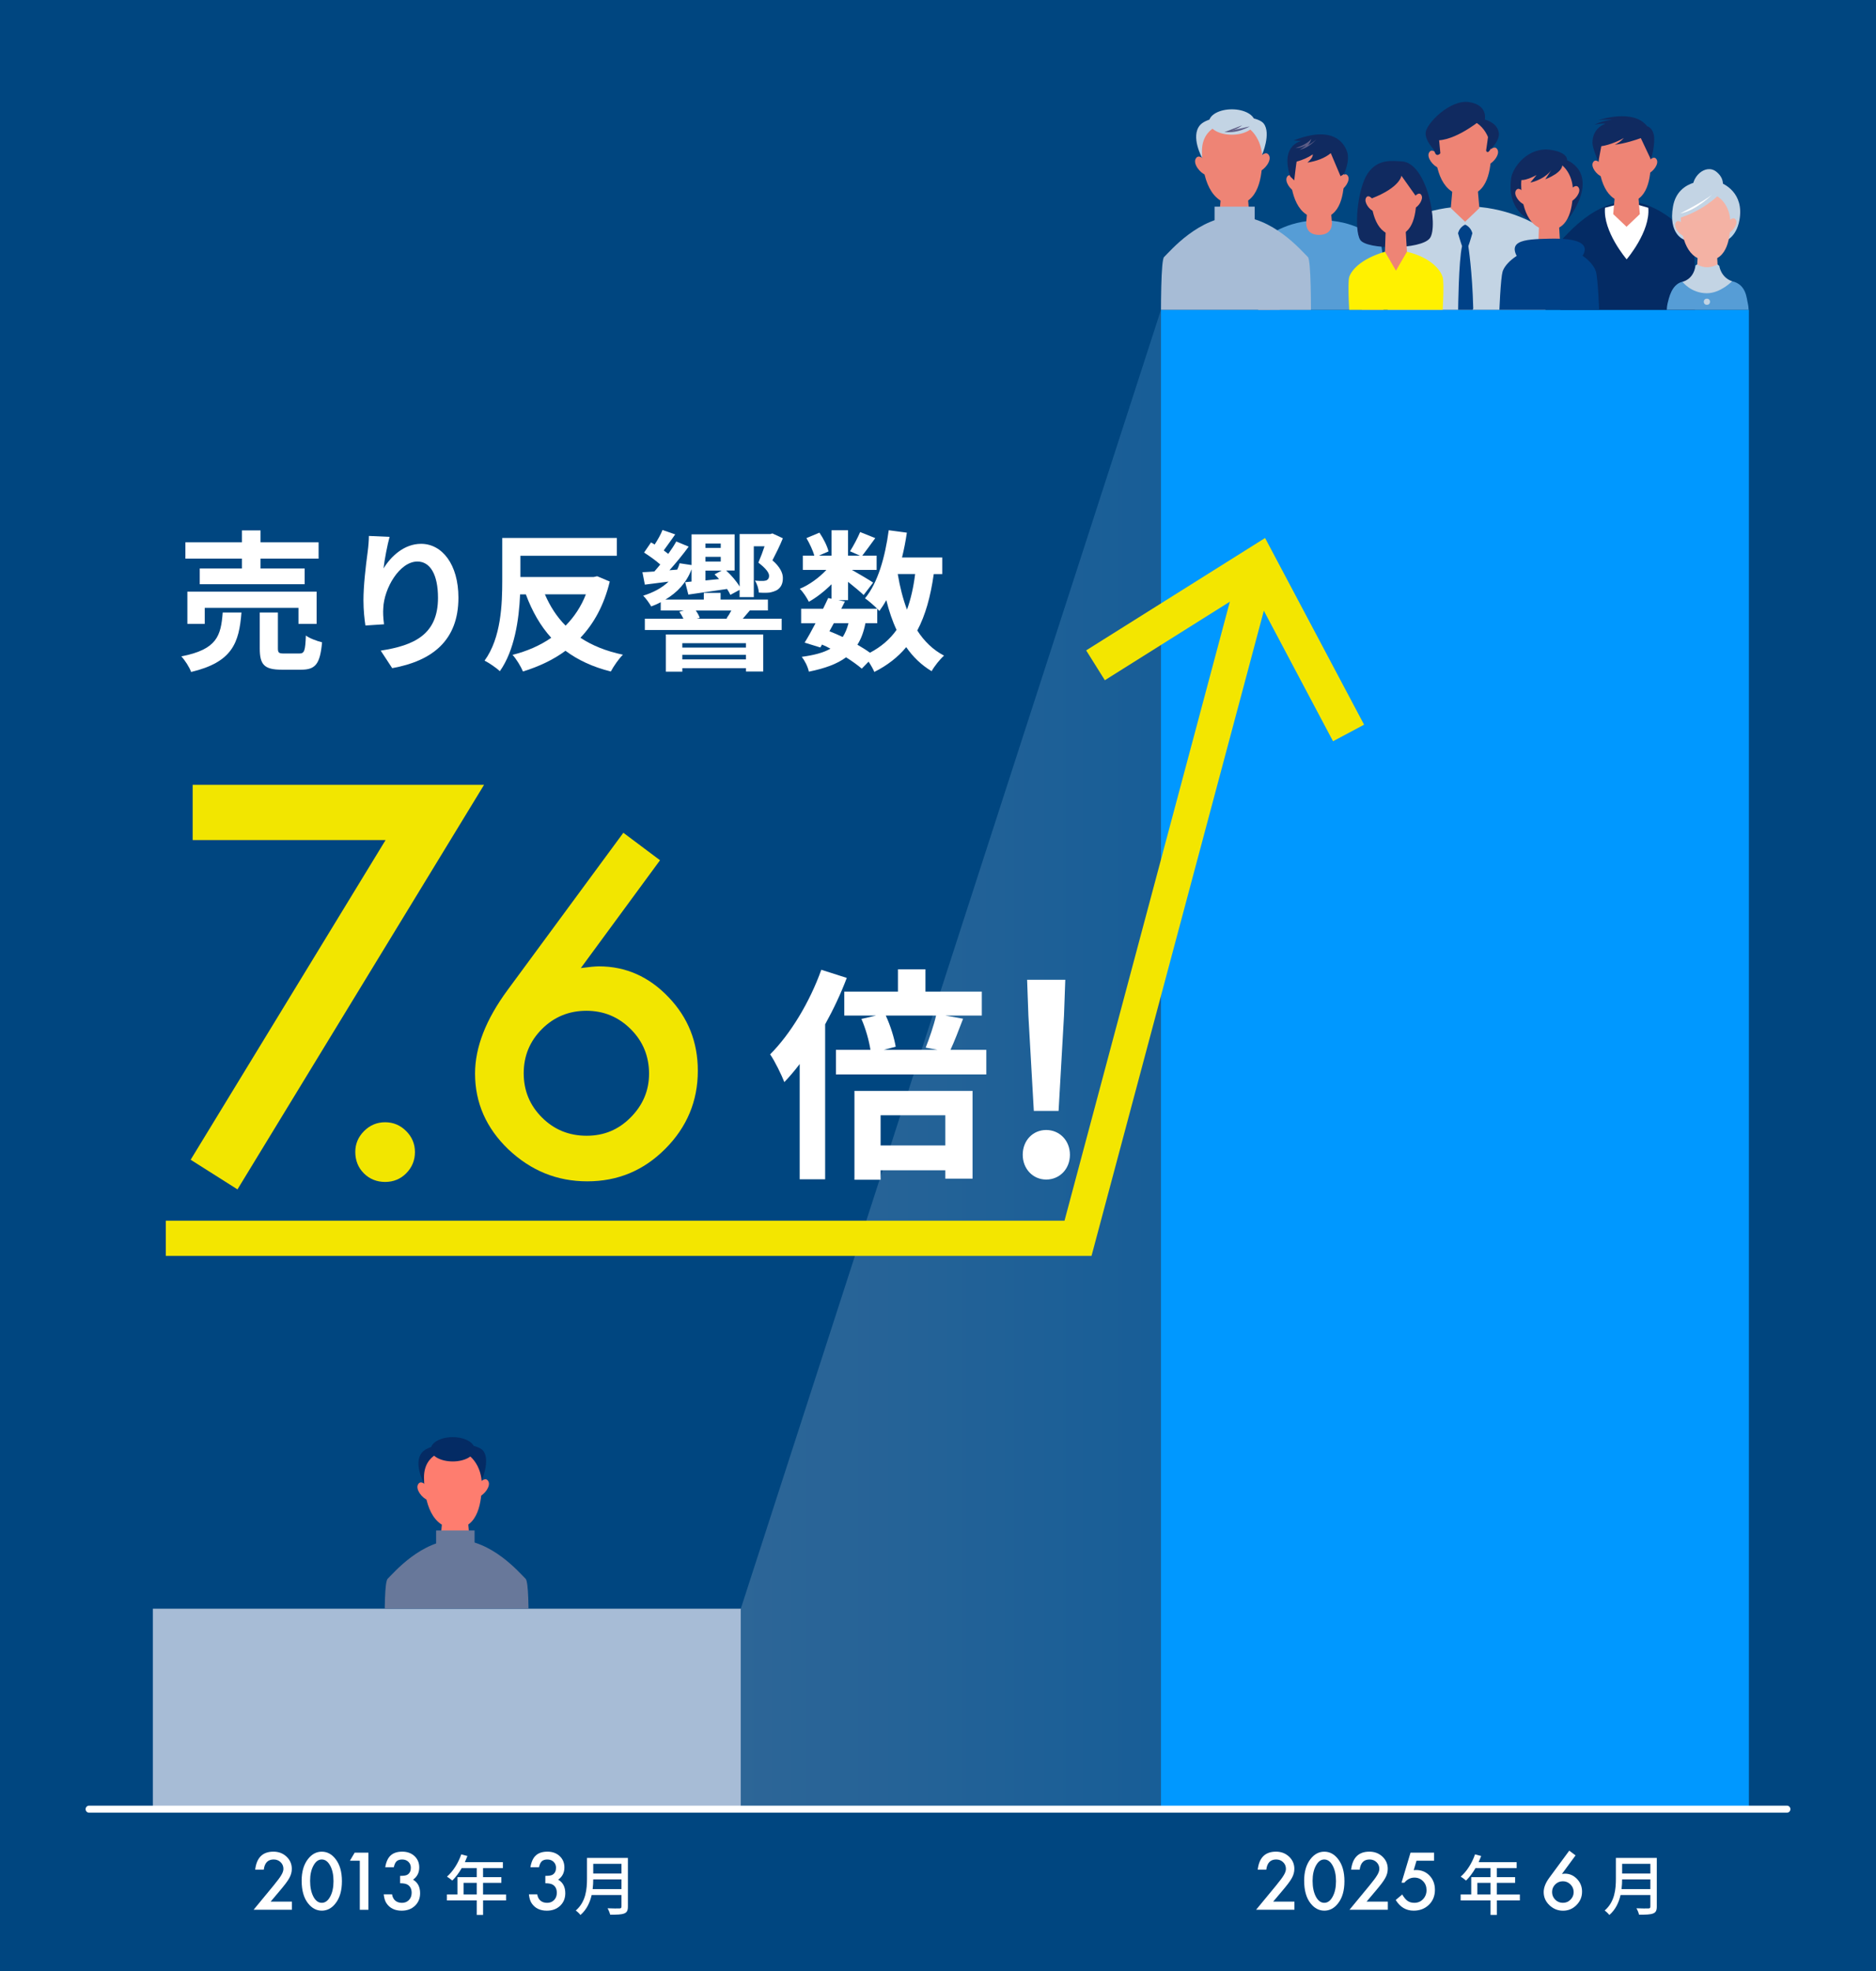 <?xml version="1.0" encoding="UTF-8"?>
<svg id="b" data-name="レイヤー 2" xmlns="http://www.w3.org/2000/svg" width="800" height="840" xmlns:xlink="http://www.w3.org/1999/xlink" viewBox="0 0 800 840">
  <defs>
    <clipPath id="e">
      <rect width="800" height="840" style="fill: #004680;"/>
    </clipPath>
    <linearGradient id="f" data-name="名称未設定グラデーション 4" x1="315.9" y1="451.5" x2="495.08" y2="451.5" gradientUnits="userSpaceOnUse">
      <stop offset="0" stop-color="#a7bcd6"/>
      <stop offset="1" stop-color="#579ed7"/>
    </linearGradient>
    <clipPath id="g">
      <rect x="154.91" y="605.84" width="79.76" height="79.76" style="fill: none;"/>
    </clipPath>
    <clipPath id="h">
      <rect x="495.08" y="31.05" width="250.72" height="100.99" style="fill: none;"/>
    </clipPath>
  </defs>
  <g id="c" data-name="レイヤー 1">
    <g id="d" data-name="fc_main_01">
      <rect width="800" height="840" style="fill: #004680;"/>
      <g style="clip-path: url(#e);">
        <polygon points="315.9 685.6 315.9 770.95 495.08 770.95 495.08 132.04 315.9 685.6" style="fill: url(#f); opacity: .27;"/>
        <g>
          <path d="M102.97,261.04c-1.03,12.96-3.87,21.15-21.47,25.34-.71-2-2.64-5.03-4.19-6.64,15.28-2.97,16.89-8.77,17.66-18.7h7.99ZM103.17,238.09h-24.11v-6.96h24.11v-5.09h7.93v5.09h24.76v6.96h-24.76v4.19h18.82v6.71h-44.74v-6.71h17.99v-4.19ZM127.28,265.87v-6.83h-39.97v6.83h-7.41v-13.73h55.12v13.73h-7.74ZM127.67,278.51c2.13,0,2.51-1.1,2.77-7.67,1.55,1.23,4.84,2.39,6.9,2.9-.84,9.28-2.84,11.67-8.9,11.67h-8.32c-7.48,0-9.35-2.19-9.35-9.09v-15.28h7.74v15.21c0,2,.39,2.26,2.71,2.26h6.45Z" style="fill: #fff;"/>
          <path d="M163.58,242.21c3.1-5.03,8.7-10.44,15.99-10.44,8.96,0,15.92,8.77,15.92,22.95,0,18.24-11.15,26.95-28.24,30.04l-4.9-7.48c14.31-2.19,24.43-6.9,24.43-22.5,0-9.93-3.35-15.47-8.77-15.47-7.61,0-14.25,11.41-14.57,19.92-.13,1.74-.06,3.8.32,6.83l-7.93.52c-.39-2.51-.84-6.45-.84-10.77,0-6,.9-13.99,1.8-20.63.32-2.45.52-5.03.52-6.77l8.83.39c-.9,3.16-2.19,9.8-2.58,13.41Z" style="fill: #fff;"/>
          <path d="M260.03,247.82c-2.45,10.12-6.77,17.92-12.51,23.98,4.96,3.29,11.02,5.74,18.12,7.22-1.74,1.68-4,4.96-5.16,7.16-7.74-1.93-14.05-4.9-19.34-8.83-5.22,3.87-11.35,6.71-18.12,8.83-.9-2.13-2.84-5.35-4.45-7.09,6.12-1.55,11.67-3.93,16.5-7.28-4.58-5.03-8.12-11.22-10.83-18.5h-2.45c-.45,10.7-2.38,23.92-8.64,32.75-1.42-1.42-4.71-3.61-6.51-4.51,7.09-9.73,7.54-24.11,7.54-34.3v-17.99h48.87v7.61h-41.13v9.03h31.27l1.48-.32,5.35,2.26ZM232.37,253.3c2.19,5.09,5.09,9.61,8.83,13.34,3.68-3.74,6.64-8.19,8.64-13.34h-17.47Z" style="fill: #fff;"/>
          <path d="M319.73,260.2c-1.1,1.29-2.06,2.45-2.97,3.48h16.57v4.83h-58.34v-4.83h16.44c-.45-.97-1.1-2.06-1.74-2.97l1.93-.52h-9.86v-3.55c-1.29.71-2.64,1.29-4.06,1.81-.64-1.16-2.32-3.55-3.42-4.58,4.32-1.35,7.99-3.29,10.83-6-3.61.45-7.09.9-10.12,1.29l-1.03-5.29c1.48-.06,3.22-.19,5.09-.32.84-.97,1.68-1.93,2.51-2.97-1.93-1.74-4.71-3.67-6.9-5.09l2.96-4.32c.52.26,1.03.58,1.55.9,1.35-2.06,2.64-4.38,3.35-6.19l5.42,1.87c-1.68,2.32-3.35,4.77-4.9,6.83.71.52,1.35,1.03,1.93,1.48,1.36-1.87,2.52-3.67,3.42-5.29l5.29,2.19c-2.45,3.35-5.41,6.96-8.19,10.06l3.29-.26c.45-.9.77-1.74,1.03-2.71l5.09.77v-13.09h18.37v15.41h-3.61c2.26,2.06,4.45,4.64,5.74,6.83v-22.37h13.09l.9-.26,4.45,2.06c-1.29,3.22-2.9,6.38-4.45,9.41,3.22,2.71,4.45,5.42,4.45,7.41.06,2.51-.84,4.19-2.45,5.22-.9.52-2.13.9-3.22,1.1-1.23.13-2.97.13-4.58,0-.06-1.48-.71-3.74-1.68-5.09,1.42.13,2.71.13,3.61.13.58-.06,1.1-.13,1.48-.32.65-.39.97-.97.97-1.87,0-1.29-1.29-3.09-4.58-5.61,1.03-2.39,1.93-4.77,2.64-6.96h-4.58v21.66h-6.06v-3.09l-3.93,2.13c-.32-.77-.84-1.61-1.42-2.51-5.87.84-11.73,1.68-16.5,2.39l-1.35-5.29,2.71-.26v-5.22c-2.13,5.67-6.06,9.86-11.15,12.89h16.38v-2.84h7.16v2.84h20.18v4.64h-7.73ZM283.95,270.39h41.52v15.79h-7.35v-1.42h-27.14v1.48h-7.03v-15.86ZM290.97,274.12v1.87h27.14v-1.87h-27.14ZM318.11,281.02v-1.93h-27.14v1.93h27.14ZM296.71,260.2c.71,1.03,1.42,2.19,1.68,3.16l-1.29.32h13.15l-.45-.13c.71-.97,1.48-2.19,2.06-3.35h-15.15ZM300.84,231.64v1.87h6.51v-1.87h-6.51ZM300.84,239.31h6.51v-2h-6.51v2ZM306.64,246.79c-.64-.71-1.29-1.42-1.93-2l3.03-1.61h-6.9v4.19l5.8-.58Z" style="fill: #fff;"/>
          <path d="M398.19,244.66c-1.35,9.54-3.55,17.54-7.03,24.05,2.96,4.58,6.71,8.25,11.41,10.7-1.74,1.55-4.12,4.51-5.29,6.64-4.38-2.64-7.93-6.06-10.83-10.25-3.54,4.25-7.99,7.74-13.6,10.57-.45-1.1-1.42-2.84-2.45-4.38l-2.9,2.97c-1.74-1.48-4.06-3.16-6.71-4.83-3.8,2.84-8.96,4.71-15.86,6.12-.45-2.19-1.8-4.77-3.03-6.32,5.22-.71,9.22-1.74,12.25-3.48-1.16-.64-2.39-1.23-3.61-1.74l-.71,1.23-6.71-2.06c1.42-2.26,3.03-5.16,4.64-8.25h-6.12v-6.19h9.35c.77-1.61,1.55-3.16,2.19-4.58l1.42.32v-6.19c-2.97,2.97-6.45,5.67-9.67,7.48-.84-1.68-2.45-4.19-3.87-5.54,3.93-1.61,8.25-4.71,11.35-8.06h-10.06v-6.06h4.9c-.58-2.19-2-5.16-3.35-7.48l5.54-2.32c1.68,2.45,3.35,5.74,3.87,7.99l-4.12,1.81h5.42v-10.83h7.03v10.83h5.09l-4.25-1.87c1.48-2.32,3.29-5.74,4.32-8.19l6.45,2.58c-2,2.77-4,5.48-5.54,7.48h6.12v6.06h-10.57c3.09,1.74,7.67,4.45,9.09,5.42l-4.06,5.29c-1.42-1.35-4.12-3.61-6.64-5.61v7.8h-4.12l2.77.58-1.55,3.09h15.34c-1.48-1.48-3.8-3.48-5.22-4.45,5.48-6.58,8.57-17.54,10.12-29.01l7.73,1.03c-.52,3.61-1.22,7.16-2.06,10.57h17.15v7.09h-3.61ZM353.7,269.03c1.94.77,3.8,1.55,5.67,2.45,1.03-1.61,1.87-3.55,2.45-5.87h-6.25l-1.87,3.42ZM369.05,265.61c-.71,3.61-1.8,6.64-3.42,9.15,2,1.16,3.87,2.32,5.35,3.42,4.77-2.51,8.51-5.74,11.35-9.73-1.8-3.8-3.22-8.06-4.38-12.7-.9,1.68-1.93,3.22-2.96,4.64-.26-.26-.52-.58-.9-.97v6.19h-5.03ZM382.84,244.66c.9,5.42,2.19,10.51,3.93,15.15,1.61-4.38,2.77-9.48,3.48-15.15h-7.41Z" style="fill: #fff;"/>
        </g>
        <g>
          <path d="M164.42,358.01h-82.26v-23.53h124.26l-105.15,172.41-19.97-12.63,83.12-136.24Z" style="fill: #f2e600;"/>
          <path d="M151.51,490.91c0-3.42,1.25-6.38,3.75-8.88,2.5-2.5,5.49-3.75,8.97-3.75s6.47,1.25,8.97,3.75c2.5,2.5,3.75,5.49,3.75,8.97s-1.25,6.56-3.75,9.06c-2.44,2.44-5.43,3.66-8.97,3.66s-6.62-1.22-9.06-3.66c-2.44-2.44-3.66-5.49-3.66-9.15Z" style="fill: #f2e600;"/>
          <path d="M265.81,354.9l15.65,11.72-33.77,45.95c1.83-.24,3.39-.43,4.67-.55,1.28-.12,2.29-.18,3.02-.18,11.47,0,21.39,4.39,29.75,13.18,8.3,8.67,12.45,19.1,12.45,31.3,0,12.94-4.64,24.04-13.91,33.32s-20.29,13.82-33.22,13.82-24.04-4.54-33.68-13.64c-9.46-9.09-14.19-19.86-14.19-32.31,0-11.17,4.61-23,13.82-35.51l49.42-67.09ZM276.79,457.68c0-7.5-2.59-13.85-7.78-19.04-5.25-5.25-11.56-7.87-18.95-7.87s-13.76,2.59-18.95,7.78c-5.19,5.19-7.78,11.47-7.78,18.85s2.59,13.67,7.78,18.85c5.19,5.19,11.53,7.78,19.04,7.78s13.58-2.59,18.76-7.78,7.87-11.44,7.87-18.58Z" style="fill: #f2e600;"/>
          <path d="M361.1,416.76c-2.5,6.63-5.67,13.36-9.23,19.8v66.04h-10.86v-49.12c-2.12,2.79-4.33,5.38-6.54,7.69-1.06-2.79-4.13-9.13-6.06-11.82,8.65-8.65,16.92-22.3,21.82-36.05l10.86,3.46ZM420.6,447.42v10.48h-64.12v-10.48h14.71c-.58-3.84-2.02-9.04-3.85-13.17l6.25-1.44h-13.55v-10.19h22.88v-9.52h11.73v9.52h24.03v10.19h-15.57l7.59,1.35c-1.92,5-3.75,9.8-5.38,13.27h15.29ZM364.37,464.92h50.37v37.39h-11.63v-3.56h-27.59v4.04h-11.15v-37.88ZM375.52,475.3v12.88h27.59v-12.88h-27.59ZM377.73,432.81c2.02,4.33,3.65,9.71,4.23,13.27l-5.09,1.35h22.97l-5.09-.96c1.54-3.85,3.46-9.42,4.42-13.65h-21.44Z" style="fill: #fff;"/>
          <path d="M436.13,492.14c0-6.05,4.29-10.56,10.01-10.56s10.12,4.51,10.12,10.56-4.4,10.56-10.12,10.56-10.01-4.62-10.01-10.56ZM438.55,432.85l-.55-15.29h16.28l-.55,15.29-2.31,40.59h-10.56l-2.31-40.59Z" style="fill: #fff;"/>
        </g>
        <g>
          <path d="M115.43,810.44h9.06v3.45h-16.34l8.44-10.23c.83-1.02,1.53-1.9,2.09-2.65s.99-1.37,1.28-1.88c.6-.99.9-1.88.9-2.66,0-1.13-.4-2.08-1.2-2.85-.8-.77-1.79-1.15-2.96-1.15-2.46,0-3.87,1.46-4.22,4.36h-3.66c.59-5.12,3.18-7.69,7.77-7.69,2.22,0,4.08.7,5.58,2.11,1.51,1.41,2.27,3.15,2.27,5.23,0,1.32-.35,2.62-1.06,3.89-.36.66-.88,1.45-1.57,2.36-.69.91-1.56,1.98-2.61,3.22l-3.78,4.47Z" style="fill: #fff;"/>
          <path d="M128.63,801.57c0-3.88.9-6.97,2.71-9.28,1.62-2.09,3.58-3.14,5.88-3.14s4.26,1.04,5.88,3.14c1.81,2.31,2.71,5.46,2.71,9.44s-.9,7.11-2.71,9.42c-1.62,2.09-3.57,3.13-5.86,3.13s-4.25-1.04-5.89-3.13c-1.81-2.31-2.71-5.5-2.71-9.58ZM132.24,801.58c0,2.7.47,4.94,1.4,6.73.93,1.75,2.13,2.63,3.58,2.63s2.63-.88,3.58-2.63c.95-1.74,1.42-3.94,1.42-6.6s-.47-4.86-1.42-6.62c-.95-1.74-2.14-2.62-3.58-2.62s-2.62.87-3.56,2.62c-.95,1.73-1.42,3.9-1.42,6.49Z" style="fill: #fff;"/>
          <path d="M153.43,793h-4.21l2.02-3.43h5.86v24.33h-3.67v-20.89Z" style="fill: #fff;"/>
          <path d="M170.63,802.59v-3.13c1.55,0,2.6-.17,3.14-.52.96-.61,1.43-1.59,1.43-2.93,0-1.04-.35-1.88-1.04-2.54-.68-.66-1.57-.99-2.66-.99-1.02,0-1.81.25-2.36.74-.54.5-.94,1.35-1.2,2.55h-3.66c.38-2.29,1.16-3.97,2.33-5.03,1.18-1.07,2.82-1.6,4.93-1.6s3.87.63,5.22,1.89c1.34,1.25,2.02,2.86,2.02,4.84,0,2.23-.88,3.96-2.65,5.2,2.02,1.19,3.02,3.11,3.02,5.78,0,2.19-.74,3.97-2.21,5.36-1.47,1.39-3.36,2.08-5.66,2.08-2.93,0-5.1-1.08-6.52-3.23-.59-.9-.96-2.15-1.12-3.75h3.54c.19,1.18.65,2.08,1.38,2.7.73.62,1.68.94,2.86.94s2.17-.39,2.95-1.18c.78-.81,1.17-1.83,1.17-3.07,0-1.64-.58-2.8-1.75-3.5-.68-.4-1.74-.6-3.17-.6Z" style="fill: #fff;"/>
          <path d="M215.83,809.91h-9.83v6.19h-2.69v-6.19h-12.74v-2.52h4.51v-7.39h8.23v-3.86h-6.41c-1.2,2.07-2.6,3.92-4.03,5.32-.5-.45-1.62-1.29-2.27-1.68,2.58-2.21,4.82-5.77,6.1-9.49l2.63.7c-.34.87-.73,1.79-1.09,2.63h16.21v2.52h-8.46v3.86h7.81v2.44h-7.81v4.96h9.83v2.52ZM203.31,807.39v-4.96h-5.63v4.96h5.63Z" style="fill: #fff;"/>
          <path d="M232.55,802.59v-3.13c1.55,0,2.6-.17,3.13-.52.96-.61,1.43-1.59,1.43-2.93,0-1.04-.35-1.88-1.04-2.54-.68-.66-1.57-.99-2.66-.99-1.02,0-1.81.25-2.36.74-.54.5-.93,1.35-1.2,2.55h-3.66c.38-2.29,1.16-3.97,2.33-5.03,1.18-1.07,2.82-1.6,4.93-1.6s3.87.63,5.21,1.89c1.34,1.25,2.02,2.86,2.02,4.84,0,2.23-.88,3.96-2.65,5.2,2.02,1.19,3.03,3.11,3.03,5.78,0,2.19-.74,3.97-2.21,5.36-1.47,1.39-3.36,2.08-5.66,2.08-2.93,0-5.11-1.08-6.52-3.23-.59-.9-.96-2.15-1.12-3.75h3.54c.19,1.18.65,2.08,1.38,2.7s1.68.94,2.86.94,2.17-.39,2.95-1.18c.78-.81,1.17-1.83,1.17-3.07,0-1.64-.58-2.8-1.75-3.5-.68-.4-1.74-.6-3.17-.6Z" style="fill: #fff;"/>
          <path d="M267.76,812.57c0,1.68-.45,2.49-1.57,2.91-1.18.48-3.08.53-5.99.53-.17-.76-.67-2.02-1.12-2.74,2.18.11,4.42.08,5.1.06.62,0,.84-.22.84-.81v-4.9h-12.71c-.73,3.14-2.13,6.24-4.79,8.51-.39-.56-1.4-1.51-1.99-1.9,4.37-3.75,4.79-9.24,4.79-13.64v-8.79h17.44v20.78ZM265.02,805.1v-4.14h-12.04c0,1.29-.08,2.69-.25,4.14h12.29ZM252.98,794.32v4.14h12.04v-4.14h-12.04Z" style="fill: #fff;"/>
        </g>
        <g>
          <path d="M542.93,810.44h9.06v3.45h-16.34l8.45-10.23c.83-1.02,1.53-1.9,2.09-2.65s.99-1.37,1.28-1.88c.6-.99.9-1.88.9-2.66,0-1.13-.4-2.08-1.2-2.85-.8-.77-1.79-1.15-2.96-1.15-2.46,0-3.87,1.46-4.22,4.36h-3.65c.59-5.12,3.18-7.69,7.77-7.69,2.22,0,4.07.7,5.58,2.11,1.51,1.41,2.27,3.15,2.27,5.23,0,1.32-.35,2.62-1.06,3.89-.36.66-.88,1.45-1.57,2.36-.69.91-1.56,1.98-2.61,3.22l-3.78,4.47Z" style="fill: #fff;"/>
          <path d="M556.14,801.57c0-3.88.9-6.97,2.71-9.28,1.62-2.09,3.58-3.14,5.88-3.14s4.26,1.04,5.88,3.14c1.81,2.31,2.71,5.46,2.71,9.44s-.9,7.11-2.71,9.42c-1.62,2.09-3.57,3.13-5.86,3.13s-4.25-1.04-5.89-3.13c-1.81-2.31-2.71-5.5-2.71-9.58ZM559.74,801.58c0,2.7.47,4.94,1.4,6.73.94,1.75,2.13,2.63,3.58,2.63s2.63-.88,3.58-2.63c.95-1.74,1.42-3.94,1.42-6.6s-.47-4.86-1.42-6.62c-.95-1.74-2.14-2.62-3.58-2.62s-2.62.87-3.56,2.62c-.95,1.73-1.42,3.9-1.42,6.49Z" style="fill: #fff;"/>
          <path d="M582.76,810.44h9.06v3.45h-16.34l8.45-10.23c.83-1.02,1.53-1.9,2.09-2.65s.99-1.37,1.28-1.88c.6-.99.9-1.88.9-2.66,0-1.13-.4-2.08-1.2-2.85-.8-.77-1.79-1.15-2.96-1.15-2.46,0-3.87,1.46-4.22,4.36h-3.65c.59-5.12,3.18-7.69,7.77-7.69,2.22,0,4.07.7,5.58,2.11,1.51,1.41,2.27,3.15,2.27,5.23,0,1.32-.35,2.62-1.06,3.89-.36.66-.88,1.45-1.57,2.36-.69.91-1.56,1.98-2.61,3.22l-3.78,4.47Z" style="fill: #fff;"/>
          <path d="M611.56,793h-7.5l-1.2,4.03c.18-.02.35-.04.51-.05.16-.01.31-.02.45-.02,2.36,0,4.3.8,5.81,2.4,1.52,1.59,2.28,3.62,2.28,6.1s-.86,4.67-2.58,6.33c-1.72,1.66-3.89,2.49-6.51,2.49-3.22,0-5.77-1.51-7.63-4.54l2.77-2.35c.77,1.3,1.54,2.22,2.32,2.76.78.53,1.73.79,2.85.79,1.47,0,2.71-.51,3.7-1.54,1-1.06,1.5-2.35,1.5-3.86s-.49-2.83-1.48-3.81c-.99-1.02-2.22-1.53-3.7-1.53-1.65,0-3.07.72-4.27,2.16h-1.21l3.83-12.79h10.05v3.43Z" style="fill: #fff;"/>
          <path d="M648.14,809.91h-9.83v6.19h-2.69v-6.19h-12.74v-2.52h4.51v-7.39h8.23v-3.86h-6.41c-1.2,2.07-2.6,3.92-4.03,5.32-.5-.45-1.62-1.29-2.27-1.68,2.58-2.21,4.82-5.77,6.1-9.49l2.63.7c-.34.87-.73,1.79-1.09,2.63h16.21v2.52h-8.46v3.86h7.81v2.44h-7.81v4.96h9.83v2.52ZM635.62,807.39v-4.96h-5.63v4.96h5.63Z" style="fill: #fff;"/>
          <path d="M669.18,788.71l2.7,2.02-5.81,7.91c.31-.04.58-.07.8-.09.22-.02.39-.03.52-.03,1.97,0,3.68.76,5.12,2.27,1.43,1.49,2.14,3.29,2.14,5.39,0,2.23-.8,4.14-2.4,5.74-1.59,1.59-3.49,2.38-5.72,2.38s-4.14-.78-5.8-2.35c-1.63-1.56-2.44-3.42-2.44-5.56,0-1.92.79-3.96,2.38-6.11l8.51-11.55ZM671.07,806.4c0-1.29-.45-2.38-1.34-3.28-.9-.9-1.99-1.36-3.26-1.36s-2.37.45-3.26,1.34c-.89.89-1.34,1.97-1.34,3.25s.45,2.35,1.34,3.25,1.98,1.34,3.28,1.34,2.34-.45,3.23-1.34c.9-.9,1.35-1.97,1.35-3.2Z" style="fill: #fff;"/>
          <path d="M706.52,812.57c0,1.68-.45,2.49-1.57,2.91-1.18.48-3.08.53-5.99.53-.17-.76-.67-2.02-1.12-2.74,2.18.11,4.42.08,5.1.06.62,0,.84-.22.84-.81v-4.9h-12.71c-.73,3.14-2.13,6.24-4.79,8.51-.39-.56-1.4-1.51-1.99-1.9,4.37-3.75,4.79-9.24,4.79-13.64v-8.79h17.44v20.78ZM703.78,805.1v-4.14h-12.04c0,1.29-.08,2.69-.25,4.14h12.29ZM691.74,794.32v4.14h12.04v-4.14h-12.04Z" style="fill: #fff;"/>
        </g>
        <rect x="65.18" y="685.6" width="250.72" height="85.35" style="fill: #a7bcd6;"/>
        <rect x="495.08" y="132.04" width="250.72" height="640.14" style="fill: #0098ff;"/>
        <line x1="38" y1="771.03" x2="762" y2="771.03" style="fill: none; stroke: #fff; stroke-linecap: round; stroke-linejoin: round; stroke-width: 3px;"/>
        <g style="clip-path: url(#g);">
          <g>
            <path d="M180.85,632.28s-4.77-8.63-.89-13.26c4.14-4.95,23-4.77,26.12-.7,3.12,4.07-.72,12.82-.72,12.82l-24.51,1.14Z" style="fill: #042b64;"/>
            <path d="M224.63,719.85s2.04-44.58-.5-47.02c-2.54-2.45-14.56-16.74-29.54-16.6-14.98.13-26.73,14.15-29.27,16.6-2.54,2.45-.5,47.02-.5,47.02h59.79Z" style="fill: #68789a;"/>
            <polygon points="188.68 646.94 199.42 646.45 200.32 656.97 194.05 662.93 187.78 656.97 188.68 646.94" style="fill: #fe7d6f;"/>
            <path d="M192.95,617.84c-2.26,0-12.26,1.28-12.14,11.96.12,10.68,3.48,21.53,13.42,21.53s11.22-11.96,11.22-18.91-4.45-14.58-12.51-14.58Z" style="fill: #fe7d6f;"/>
            <path d="M181.46,632.83s-2.06-2.25-3.2-.18c-1.15,2.07,1.74,5.84,4.14,6.64l-.94-6.47Z" style="fill: #fe7d6f;"/>
            <path d="M205.05,631.48s2.06-2.25,3.2-.18c1.15,2.07-1.74,5.84-4.14,6.64l.94-6.47Z" style="fill: #fe7d6f;"/>
            <rect x="185.98" y="652.25" width="16.4" height="12.23" style="fill: #68789a;"/>
            <ellipse cx="193.05" cy="617.66" rx="9.33" ry="5.18" style="fill: #042b64;"/>
          </g>
        </g>
        <g style="clip-path: url(#h);">
          <g>
            <path d="M722.06,168.38s1.91-64.59-.46-66.88c-2.37-2.29-13.62-15.65-27.63-15.53-14.01.12-25,13.24-27.37,15.53-2.37,2.29-.46,66.88-.46,66.88h55.93Z" style="fill: #042b64;"/>
            <path d="M702.89,88.55c.96,10.11-9.22,21.97-9.22,21.97,0,0-10.19-11.86-9.22-21.97l9.52-2.58,8.92,2.58Z" style="fill: #fff;"/>
            <polygon points="688.75 82.17 698.48 81.73 699.29 91.25 693.62 96.65 687.94 91.25 688.75 82.17" style="fill: #ee8475;"/>
            <path d="M692.62,55.82c-2.05,0-11.1,1.16-10.99,10.83.11,9.67,3.15,19.5,12.15,19.5s10.17-10.83,10.17-17.13-4.03-13.2-11.33-13.2Z" style="fill: #ee8475;"/>
            <path d="M682.21,69.39s-1.86-2.04-2.9-.16c-1.04,1.88,1.57,5.29,3.75,6.02l-.85-5.86Z" style="fill: #ee8475;"/>
            <path d="M703.58,68.17s1.86-2.04,2.9-.16c1.04,1.88-1.57,5.29-3.75,6.02l.85-5.86Z" style="fill: #ee8475;"/>
            <path d="M687.38,51.08c-4.76.48-7.47,2.07-7.47,2.07,0,0,3.37-.75,4.79-.41,0,0-5.55,1.43-5.62,8.1-.02,2.35,2.55,8.05,2.55,8.05,0,0,.79-4.4,1.23-6.58,3.76-.51,8.44-2.71,9.58-3.51,0,0-1.2,1.65-3.83,2.9,4.54-.61,8.62-1.94,11.1-2.84l4.24,8.99s1.11-2.46,1.45-7.41c.4-5.93-2.98-6.63-2.98-6.63-5.92-7.74-20.79-2.6-20.79-2.6,0,0,3.84-.48,5.75-.11Z" style="fill: #102a60;"/>
          </g>
          <g>
            <path d="M658.45,149.86s2.26-49.86-.55-52.24c-2.8-2.38-16.08-9.77-32.62-9.64-16.54.13-29.53,7.26-32.33,9.64-2.8,2.38-.55,52.24-.55,52.24h66.05Z" style="fill: #c3d4e4;"/>
            <polygon points="619.54 78.95 629.98 78.47 630.86 88.7 624.77 94.5 618.67 88.7 619.54 78.95" style="fill: #ee8475;"/>
            <path d="M612.87,65.27s-5.24-4.76-4.92-8.73c.32-3.97,10.48-14.29,18.57-13.02,8.1,1.27,6.67,7.46,6.67,7.46,0,0,4.76.95,5.87,5.08,1.11,4.13-4.6,8.57-4.6,8.57l-21.59.64Z" style="fill: #102a60;"/>
            <path d="M623.69,50.65c-2.2,0-11.93,1.25-11.81,11.63.12,10.38,3.38,20.94,13.05,20.94s10.92-11.63,10.92-18.39-4.33-14.18-12.16-14.18Z" style="fill: #ee8475;"/>
            <path d="M612.52,65.22s-2-2.19-3.12-.17c-1.11,2.02,1.69,5.68,4.03,6.46l-.91-6.29Z" style="fill: #ee8475;"/>
            <path d="M635.46,63.92s2-2.19,3.12-.17c1.11,2.02-1.69,5.68-4.03,6.46l.91-6.29Z" style="fill: #ee8475;"/>
            <path d="M630.66,51.74s-12.23,9.9-20.2,7.77c-7.96-2.14,12.43-18.64,20.2-7.77Z" style="fill: #102a60;"/>
            <path d="M610.6,58.12s.5,5.05,1.34,7c.85,1.95,2.29.2,2.29.2l-.8-8.28-2.84,1.08Z" style="fill: #102a60;"/>
            <path d="M634.69,57.31c0,.27-.96,6.86-.96,6.86,0,0,.56,1.88,1.97-.74,1.41-2.62,1.52-5.25,1.52-5.25l-2.54-.87Z" style="fill: #102a60;"/>
            <path d="M624.82,95.74s-2.36.87-3.06,3.66c0,0,1.1,3.84,1.73,5.52,0,0,.2.45,1.33.45s1.33-.45,1.33-.45c.63-1.69,1.73-5.52,1.73-5.52-.71-2.79-3.06-3.66-3.06-3.66Z" style="fill: #004187;"/>
            <path d="M623.48,104.92h2.67s1.69,10.57,2.1,26.58l-3.14,6.66-3.3-6.12s.2-21.02,1.67-27.12Z" style="fill: #004187;"/>
          </g>
          <g>
            <path d="M537.17,116.45s-.66,11.88-.76,20.11c-.07,5.97.21,17.08.21,17.08l10.3-.29s-1.47-22.82-1.59-32.89l-8.16-4Z" style="fill: #f4b2a4;"/>
            <path d="M589.32,116.45s.66,11.88.76,20.11c.07,5.97-.21,17.08-.21,17.08l-10.3-.29s1.47-22.82,1.59-32.89l8.16-4Z" style="fill: #f4b2a4;"/>
            <g>
              <path d="M584.29,129.22l6.92-.49c-.74-13.22-1.72-24.52-2.76-25.61-2.19-2.29-10.72-9.39-25.5-9.27-14.77.12-23.04,6.98-25.23,9.27-1.09,1.14-2.11,13.54-2.87,25.74l6.82.82,1.25,23.67h41.37s0-24.13,0-24.13Z" style="fill: #569dd6;"/>
              <path d="M557.83,85.17l9.33-.46.79,9.83s.77,5.57-5.45,5.57-5.45-5.57-5.45-5.57l.78-9.37Z" style="fill: #ee8475;"/>
              <path d="M561.51,61.66c-2.12,0-11.45,1.2-11.34,11.18.11,9.98,3.25,20.14,12.54,20.14s10.48-11.18,10.48-17.68-4.16-13.63-11.68-13.63Z" style="fill: #ee8475;"/>
              <path d="M551.56,75.67s-1.79-2.1-2.78-.17c-.99,1.94,1.51,5.46,3.6,6.21l-.82-6.05Z" style="fill: #ee8475;"/>
              <path d="M572.09,75.28s1.79-2.1,2.78-.17-1.51,5.46-3.6,6.21l.82-6.05Z" style="fill: #ee8475;"/>
              <path d="M552.96,68.86c-.13,0-1.05,8.02-1.05,8.02l-1.71-1.67c-4.41-13.55,4.78-15.1,4.78-15.1l-3.33-.24c16.9-6.66,21.5,1.16,22.76,4.67,1.44,4-1.31,9.67-1.31,9.67l-1.44.88-4.16-9.82c-2.68,2.21-6.12,3.4-9.97,4.03,1.3-1.13,2.29-2.29,2.32-3.52-2.02,1.38-4.34,2.38-6.88,3.09Z" style="fill: #102a60;"/>
            </g>
            <path d="M561.3,59.4s-2.81,3.52-7.07,4.44c0,0,2.15-1.22,2.74-1.97,0,0-1.87,1.23-4.5,1.24,0,0,5.07-1.53,6.73-3.97-.25,1.08-.89,2.16-1.45,2.77,0,0,2.41-1.34,3.55-2.52Z" style="fill: #5f5e87;"/>
          </g>
          <g>
            <g>
              <path d="M512.6,67.24s-4.97-9-.93-13.83c4.32-5.16,23.99-4.98,27.24-.73,3.25,4.25-.75,13.37-.75,13.37l-25.56,1.19Z" style="fill: #c3d4e4;"/>
              <path d="M558.25,184.1s2.13-72.02-.52-74.57c-2.65-2.55-15.18-17.45-30.8-17.31-15.62.14-27.88,14.76-30.52,17.31-2.65,2.55-.52,74.57-.52,74.57h62.36Z" style="fill: #a7bcd6;"/>
              <polygon points="520.76 82.54 531.96 82.03 532.9 92.99 526.37 99.21 519.83 92.99 520.76 82.54" style="fill: #ee8475;"/>
              <path d="M525.22,52.19c-2.36,0-12.79,1.34-12.66,12.47.13,11.13,3.63,22.46,14,22.46s11.71-12.47,11.71-19.72-4.64-15.21-13.04-15.21Z" style="fill: #ee8475;"/>
              <path d="M513.23,67.82s-2.15-2.35-3.34-.18c-1.19,2.16,1.81,6.09,4.32,6.93l-.98-6.74Z" style="fill: #ee8475;"/>
              <path d="M537.83,66.42s2.15-2.35,3.34-.18c1.19,2.16-1.81,6.09-4.32,6.93l.98-6.74Z" style="fill: #ee8475;"/>
              <rect x="517.94" y="88.07" width="17.11" height="12.75" style="fill: #a7bcd6;"/>
              <ellipse cx="525.32" cy="52" rx="9.73" ry="5.41" style="fill: #c3d4e4;"/>
            </g>
            <path d="M532.9,53.87s-4.8,2.99-10.46,2.39" style="fill: #5f5e87;"/>
            <path d="M529.7,53.41s-3.14,2.66-7.65,2.94" style="fill: #5f5e87;"/>
          </g>
          <g>
            <path d="M597.53,68.76c-3.39-.07-9.89-1.41-14.31,5.19-4.42,6.6-5.89,24.04-3.16,28.29,2.74,4.24,25.89,4.24,29.68-.71,3.79-4.95-1.05-32.53-12.21-32.77Z" style="fill: #102a60;"/>
            <path d="M599.85,107.26c11.06,2.64,14.66,8.44,15.35,10.83,1.54,5.32-2.86,49.64-2.86,49.64h-34.12s-4.4-44.32-2.86-49.64c.69-2.39,4.33-7.58,15.23-10.8l9.26-.03Z" style="fill: #fff100;"/>
            <polygon points="599.98 107.29 599.28 95.56 590.98 96.03 590.59 107.29 595.29 115.35 599.98 107.29" style="fill: #ee8475;"/>
            <path d="M594.1,71.84c-1.79,0-9.69,1.09-9.59,10.14.1,9.05,2.75,18.26,10.6,18.26s8.87-10.14,8.87-16.03-3.52-12.36-9.88-12.36Z" style="fill: #ee8475;"/>
            <path d="M585.02,84.54s-1.63-1.91-2.53-.15c-.9,1.76,1.37,4.95,3.27,5.63l-.74-5.48Z" style="fill: #ee8475;"/>
            <path d="M603.66,83.41s1.63-1.91,2.53-.15-1.37,4.95-3.27,5.63l.74-5.48Z" style="fill: #ee8475;"/>
            <path d="M597.61,74.89s-.44,4.93-12.6,9.65c0,0-5.32-4.7-.84-10.6,4.48-5.89,12.26-6.13,16.03-2.83,3.77,3.3,6.19,8.78,3.45,12.29l-6.04-8.52Z" style="fill: #102a60;"/>
          </g>
          <g>
            <path d="M668.28,68.33s.59-3.27-6.86-4.44c-9.71-1.52-16.35,7.3-17.01,12.11-2.15,15.69,10.48,19.45,13.97,19.78,4.67.44,9.2-.31,11.96-4.67,11.38-17.94-2.06-22.79-2.06-22.79Z" style="fill: #102a60;"/>
            <path d="M665.24,104.98c11.06,2.64,14.66,8.44,15.35,10.83,1.54,5.32,2.44,49.64,2.44,49.64h-44.72s.9-44.32,2.44-49.64c.69-2.39,4.33-7.58,15.23-10.8l9.26-.03Z" style="fill: #004187;"/>
            <polygon points="665.37 105.01 664.67 93.28 656.37 93.75 655.98 105.01 660.68 113.07 665.37 105.01" style="fill: #ee8475;"/>
            <path d="M659.55,68.02c-2.03,0-10.97,1.15-10.86,10.7.11,9.55,3.11,19.27,12.01,19.27s10.04-10.7,10.04-16.92-3.98-13.04-11.19-13.04Z" style="fill: #ee8475;"/>
            <path d="M649.27,81.43s-1.84-2.01-2.87-.16,1.55,5.22,3.71,5.94l-.84-5.79Z" style="fill: #ee8475;"/>
            <path d="M670.38,80.23s1.84-2.01,2.87-.16c1.02,1.86-1.55,5.22-3.71,5.94l.84-5.79Z" style="fill: #ee8475;"/>
            <path d="M647.38,76.17c-5.14-5.57,13.22-18.21,18.58-7.15,2,4.12-6.99,7.39-6.99,7.39l2.59-3.95s-2.32,3.74-8.97,5.37l2.66-3.25s-6.13,3.48-7.87,1.59Z" style="fill: #102a60;"/>
            <path d="M660.63,101.72c-10.62.27-20.5.49-10.63,11.84h20.5s17.01-12.54-9.87-11.84Z" style="fill: #004187;"/>
          </g>
          <g>
            <g>
              <path d="M734.19,80.93s2.2-4.2-2.31-7.77c-4.51-3.57-11.24,2.32-9.92,8.59l12.23-.82Z" style="fill: #c3d4e4;"/>
              <path d="M718.1,102.12s-6.75-2.22-4.66-14.13c2.18-12.41,16.22-11.35,18.65-10.74,3.35.85,11.76,5.11,9.67,16.56-1.39,7.62-6.22,8.97-6.22,8.97l-17.43-.67Z" style="fill: #c3d4e4;"/>
              <g>
                <path d="M738.62,119.85c6.1,1.38,6.15,7.2,6.74,9.49,1.32,5.11-.76,32.75-.76,32.75h-32.73s-2.09-27.64-.76-32.75c.59-2.29,1.67-8.13,6.35-9.27l21.17-.21Z" style="fill: #569dd6;"/>
                <path d="M732.74,117.71l-.67-11.25-7.96.46-.66,10.8s3.96,1.07,9.29,0Z" style="fill: #f4b2a4;"/>
                <path d="M727.16,82.23c-1.94,0-10.52,1.1-10.42,10.26.1,9.16,2.98,18.48,11.52,18.48s9.63-10.26,9.63-16.23-3.82-12.51-10.73-12.51Z" style="fill: #f4b2a4;"/>
                <path d="M717.3,95.09s-1.77-1.93-2.75-.15c-.98,1.78,1.49,5.01,3.56,5.7l-.81-5.55Z" style="fill: #f4b2a4;"/>
                <path d="M737.54,93.94s1.77-1.93,2.75-.15c.98,1.78-1.49,5.01-3.56,5.7l.81-5.55Z" style="fill: #f4b2a4;"/>
              </g>
              <path d="M732.74,83.28s-6.71,6.78-17.08,9.75c0,0-2.35-6.2,5.18-10.8,7.54-4.6,11.29-.07,11.9,1.05Z" style="fill: #c3d4e4;"/>
              <path d="M730.18,82.87s-6.69,6.81-13.68,8.13c0,0,10.46-5.38,13.68-8.13Z" style="fill: #fff;"/>
              <path d="M723.76,112.68s3.76,2.74,8.68,0l.73.65s.61,4.86,5.46,6.53c0,0-4.96,5.11-10.74,5.11-6.8,0-10.43-4.89-10.43-4.89,0,0,4.74-.8,5.59-6.97l.71-.41Z" style="fill: #c3d4e4;"/>
            </g>
            <circle cx="727.89" cy="128.6" r="1.32" style="fill: #c3d4e4;"/>
          </g>
        </g>
        <g>
          <polyline points="70.71 527.73 459.71 527.73 535.27 245" style="fill: none; stroke: #f3e600; stroke-miterlimit: 10; stroke-width: 15px;"/>
          <polygon points="581.7 308.85 568.45 315.9 533.8 250.56 471.15 289.9 463.18 277.18 539.48 229.29 581.7 308.85" style="fill: #f3e600;"/>
        </g>
      </g>
    </g>
  </g>
</svg>